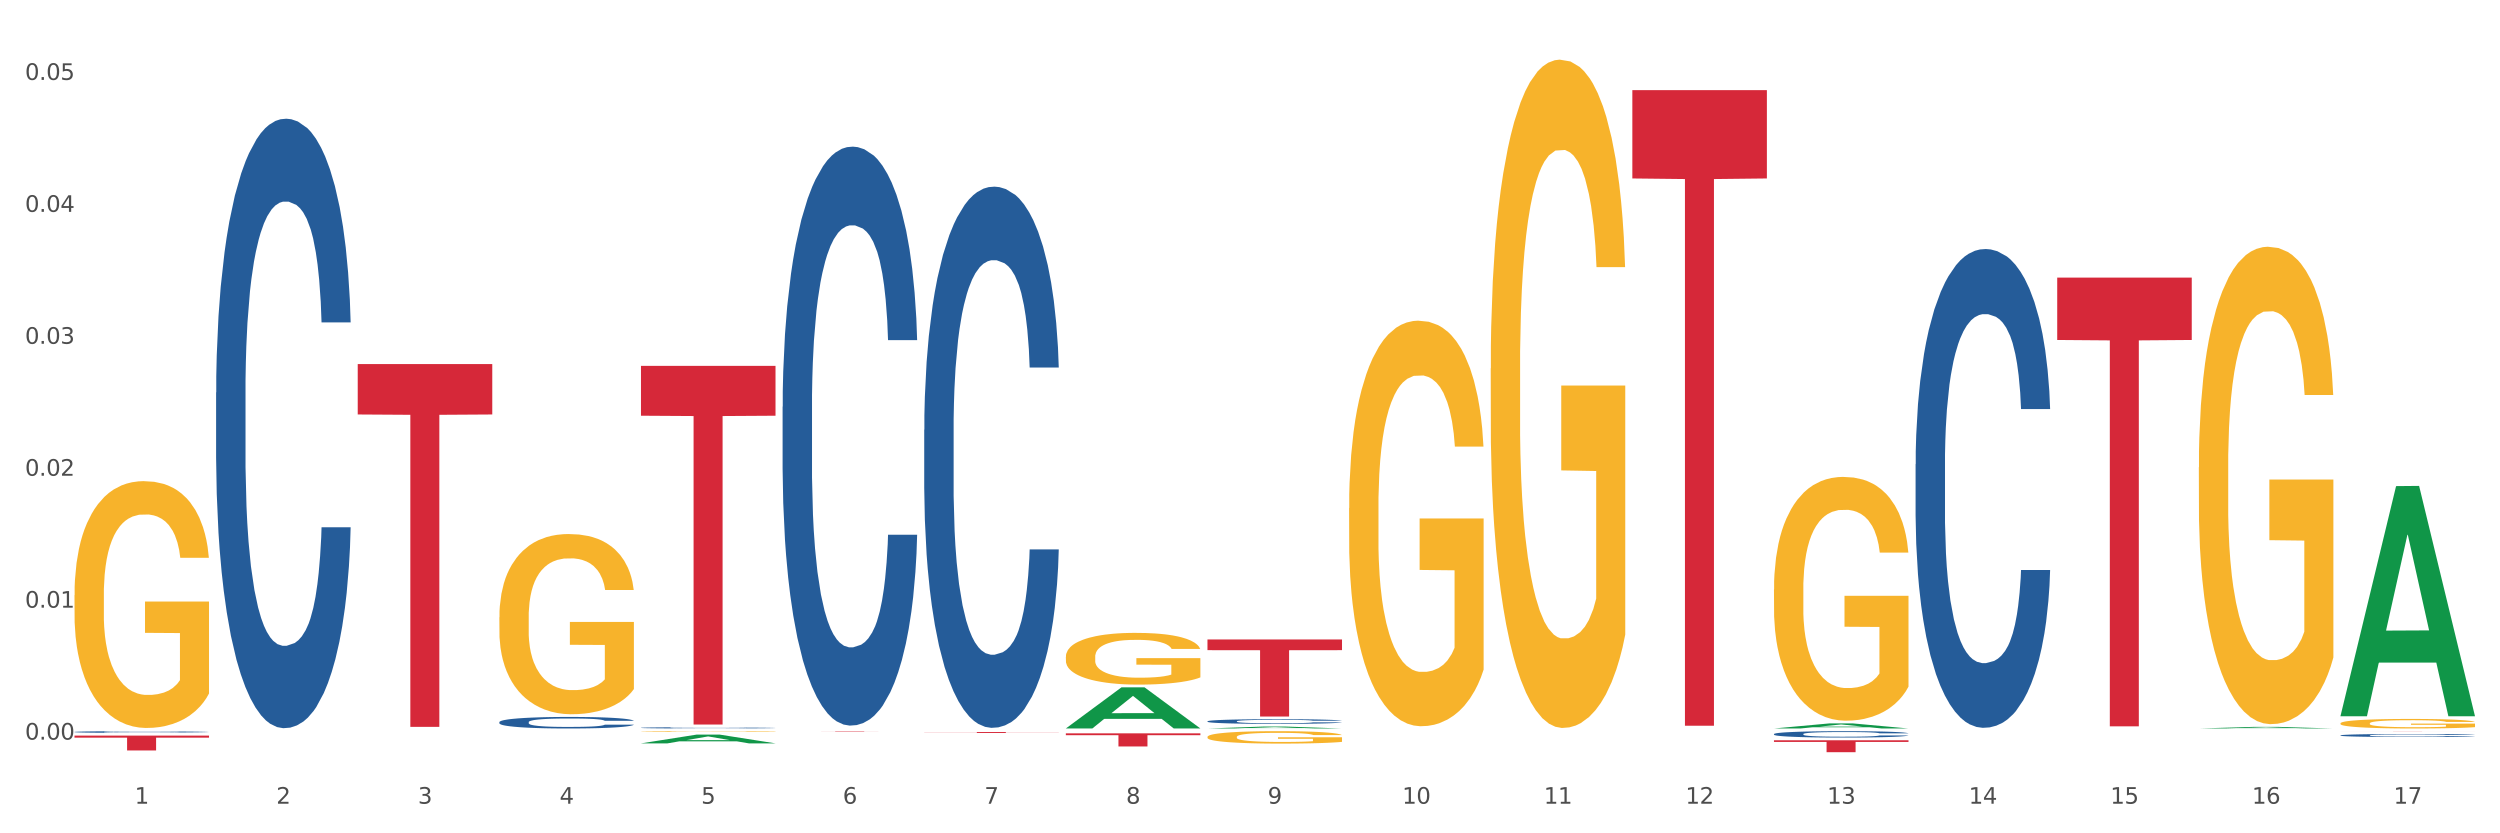 <?xml version="1.0" encoding="utf-8" standalone="no"?>
<!DOCTYPE svg PUBLIC "-//W3C//DTD SVG 1.1//EN"
  "http://www.w3.org/Graphics/SVG/1.1/DTD/svg11.dtd">
<svg xmlns:xlink="http://www.w3.org/1999/xlink" width="1080pt" height="360pt" viewBox="0 0 1080 360" xmlns="http://www.w3.org/2000/svg" version="1.1">
 <rect x="0" y="0" width="1080" height="360" fill="#333333" stroke="none"/>
 <defs>
  <style type="text/css">*{stroke-linejoin: round; stroke-linecap: butt}</style>
 </defs>
 <g id="figure_1">
  <g id="patch_1">
   <path d="M 0 360 
L 1080 360 
L 1080 0 
L 0 0 
z
" style="fill: #ffffff; stroke: #ffffff; stroke-linejoin: miter"/>
  </g>
  <g id="axes_1">
   <g id="matplotlib.axis_1">
    <g id="xtick_1">
     <g id="text_1">
      <!-- 1 -->
      <g style="fill: #4d4d4d" transform="translate(58.182 347.204) scale(0.096 -0.096)">
       <defs>
        <path id="DejaVuSans-31" d="M 794 531 
L 1825 531 
L 1825 4091 
L 703 3866 
L 703 4441 
L 1819 4666 
L 2450 4666 
L 2450 531 
L 3481 531 
L 3481 0 
L 794 0 
L 794 531 
z
" transform="scale(0.016)"/>
       </defs>
       <use xlink:href="#DejaVuSans-31"/>
      </g>
     </g>
    </g>
    <g id="xtick_2">
     <g id="text_2">
      <!-- 2 -->
      <g style="fill: #4d4d4d" transform="translate(119.364 347.204) scale(0.096 -0.096)">
       <defs>
        <path id="DejaVuSans-32" d="M 1228 531 
L 3431 531 
L 3431 0 
L 469 0 
L 469 531 
Q 828 903 1448 1529 
Q 2069 2156 2228 2338 
Q 2531 2678 2651 2914 
Q 2772 3150 2772 3378 
Q 2772 3750 2511 3984 
Q 2250 4219 1831 4219 
Q 1534 4219 1204 4116 
Q 875 4013 500 3803 
L 500 4441 
Q 881 4594 1212 4672 
Q 1544 4750 1819 4750 
Q 2544 4750 2975 4387 
Q 3406 4025 3406 3419 
Q 3406 3131 3298 2873 
Q 3191 2616 2906 2266 
Q 2828 2175 2409 1742 
Q 1991 1309 1228 531 
z
" transform="scale(0.016)"/>
       </defs>
       <use xlink:href="#DejaVuSans-32"/>
      </g>
     </g>
    </g>
    <g id="xtick_3">
     <g id="text_3">
      <!-- 3 -->
      <g style="fill: #4d4d4d" transform="translate(180.545 347.204) scale(0.096 -0.096)">
       <defs>
        <path id="DejaVuSans-33" d="M 2597 2516 
Q 3050 2419 3304 2112 
Q 3559 1806 3559 1356 
Q 3559 666 3084 287 
Q 2609 -91 1734 -91 
Q 1441 -91 1130 -33 
Q 819 25 488 141 
L 488 750 
Q 750 597 1062 519 
Q 1375 441 1716 441 
Q 2309 441 2620 675 
Q 2931 909 2931 1356 
Q 2931 1769 2642 2001 
Q 2353 2234 1838 2234 
L 1294 2234 
L 1294 2753 
L 1863 2753 
Q 2328 2753 2575 2939 
Q 2822 3125 2822 3475 
Q 2822 3834 2567 4026 
Q 2313 4219 1838 4219 
Q 1578 4219 1281 4162 
Q 984 4106 628 3988 
L 628 4550 
Q 988 4650 1302 4700 
Q 1616 4750 1894 4750 
Q 2613 4750 3031 4423 
Q 3450 4097 3450 3541 
Q 3450 3153 3228 2886 
Q 3006 2619 2597 2516 
z
" transform="scale(0.016)"/>
       </defs>
       <use xlink:href="#DejaVuSans-33"/>
      </g>
     </g>
    </g>
    <g id="xtick_4">
     <g id="text_4">
      <!-- 4 -->
      <g style="fill: #4d4d4d" transform="translate(241.726 347.204) scale(0.096 -0.096)">
       <defs>
        <path id="DejaVuSans-34" d="M 2419 4116 
L 825 1625 
L 2419 1625 
L 2419 4116 
z
M 2253 4666 
L 3047 4666 
L 3047 1625 
L 3713 1625 
L 3713 1100 
L 3047 1100 
L 3047 0 
L 2419 0 
L 2419 1100 
L 313 1100 
L 313 1709 
L 2253 4666 
z
" transform="scale(0.016)"/>
       </defs>
       <use xlink:href="#DejaVuSans-34"/>
      </g>
     </g>
    </g>
    <g id="xtick_5">
     <g id="text_5">
      <!-- 5 -->
      <g style="fill: #4d4d4d" transform="translate(302.908 347.204) scale(0.096 -0.096)">
       <defs>
        <path id="DejaVuSans-35" d="M 691 4666 
L 3169 4666 
L 3169 4134 
L 1269 4134 
L 1269 2991 
Q 1406 3038 1543 3061 
Q 1681 3084 1819 3084 
Q 2600 3084 3056 2656 
Q 3513 2228 3513 1497 
Q 3513 744 3044 326 
Q 2575 -91 1722 -91 
Q 1428 -91 1123 -41 
Q 819 9 494 109 
L 494 744 
Q 775 591 1075 516 
Q 1375 441 1709 441 
Q 2250 441 2565 725 
Q 2881 1009 2881 1497 
Q 2881 1984 2565 2268 
Q 2250 2553 1709 2553 
Q 1456 2553 1204 2497 
Q 953 2441 691 2322 
L 691 4666 
z
" transform="scale(0.016)"/>
       </defs>
       <use xlink:href="#DejaVuSans-35"/>
      </g>
     </g>
    </g>
    <g id="xtick_6">
     <g id="text_6">
      <!-- 6 -->
      <g style="fill: #4d4d4d" transform="translate(364.089 347.204) scale(0.096 -0.096)">
       <defs>
        <path id="DejaVuSans-36" d="M 2113 2584 
Q 1688 2584 1439 2293 
Q 1191 2003 1191 1497 
Q 1191 994 1439 701 
Q 1688 409 2113 409 
Q 2538 409 2786 701 
Q 3034 994 3034 1497 
Q 3034 2003 2786 2293 
Q 2538 2584 2113 2584 
z
M 3366 4563 
L 3366 3988 
Q 3128 4100 2886 4159 
Q 2644 4219 2406 4219 
Q 1781 4219 1451 3797 
Q 1122 3375 1075 2522 
Q 1259 2794 1537 2939 
Q 1816 3084 2150 3084 
Q 2853 3084 3261 2657 
Q 3669 2231 3669 1497 
Q 3669 778 3244 343 
Q 2819 -91 2113 -91 
Q 1303 -91 875 529 
Q 447 1150 447 2328 
Q 447 3434 972 4092 
Q 1497 4750 2381 4750 
Q 2619 4750 2861 4703 
Q 3103 4656 3366 4563 
z
" transform="scale(0.016)"/>
       </defs>
       <use xlink:href="#DejaVuSans-36"/>
      </g>
     </g>
    </g>
    <g id="xtick_7">
     <g id="text_7">
      <!-- 7 -->
      <g style="fill: #4d4d4d" transform="translate(425.271 347.204) scale(0.096 -0.096)">
       <defs>
        <path id="DejaVuSans-37" d="M 525 4666 
L 3525 4666 
L 3525 4397 
L 1831 0 
L 1172 0 
L 2766 4134 
L 525 4134 
L 525 4666 
z
" transform="scale(0.016)"/>
       </defs>
       <use xlink:href="#DejaVuSans-37"/>
      </g>
     </g>
    </g>
    <g id="xtick_8">
     <g id="text_8">
      <!-- 8 -->
      <g style="fill: #4d4d4d" transform="translate(486.452 347.204) scale(0.096 -0.096)">
       <defs>
        <path id="DejaVuSans-38" d="M 2034 2216 
Q 1584 2216 1326 1975 
Q 1069 1734 1069 1313 
Q 1069 891 1326 650 
Q 1584 409 2034 409 
Q 2484 409 2743 651 
Q 3003 894 3003 1313 
Q 3003 1734 2745 1975 
Q 2488 2216 2034 2216 
z
M 1403 2484 
Q 997 2584 770 2862 
Q 544 3141 544 3541 
Q 544 4100 942 4425 
Q 1341 4750 2034 4750 
Q 2731 4750 3128 4425 
Q 3525 4100 3525 3541 
Q 3525 3141 3298 2862 
Q 3072 2584 2669 2484 
Q 3125 2378 3379 2068 
Q 3634 1759 3634 1313 
Q 3634 634 3220 271 
Q 2806 -91 2034 -91 
Q 1263 -91 848 271 
Q 434 634 434 1313 
Q 434 1759 690 2068 
Q 947 2378 1403 2484 
z
M 1172 3481 
Q 1172 3119 1398 2916 
Q 1625 2713 2034 2713 
Q 2441 2713 2670 2916 
Q 2900 3119 2900 3481 
Q 2900 3844 2670 4047 
Q 2441 4250 2034 4250 
Q 1625 4250 1398 4047 
Q 1172 3844 1172 3481 
z
" transform="scale(0.016)"/>
       </defs>
       <use xlink:href="#DejaVuSans-38"/>
      </g>
     </g>
    </g>
    <g id="xtick_9">
     <g id="text_9">
      <!-- 9 -->
      <g style="fill: #4d4d4d" transform="translate(547.634 347.204) scale(0.096 -0.096)">
       <defs>
        <path id="DejaVuSans-39" d="M 703 97 
L 703 672 
Q 941 559 1184 500 
Q 1428 441 1663 441 
Q 2288 441 2617 861 
Q 2947 1281 2994 2138 
Q 2813 1869 2534 1725 
Q 2256 1581 1919 1581 
Q 1219 1581 811 2004 
Q 403 2428 403 3163 
Q 403 3881 828 4315 
Q 1253 4750 1959 4750 
Q 2769 4750 3195 4129 
Q 3622 3509 3622 2328 
Q 3622 1225 3098 567 
Q 2575 -91 1691 -91 
Q 1453 -91 1209 -44 
Q 966 3 703 97 
z
M 1959 2075 
Q 2384 2075 2632 2365 
Q 2881 2656 2881 3163 
Q 2881 3666 2632 3958 
Q 2384 4250 1959 4250 
Q 1534 4250 1286 3958 
Q 1038 3666 1038 3163 
Q 1038 2656 1286 2365 
Q 1534 2075 1959 2075 
z
" transform="scale(0.016)"/>
       </defs>
       <use xlink:href="#DejaVuSans-39"/>
      </g>
     </g>
    </g>
    <g id="xtick_10">
     <g id="text_10">
      <!-- 10 -->
      <g style="fill: #4d4d4d" transform="translate(605.761 347.204) scale(0.096 -0.096)">
       <defs>
        <path id="DejaVuSans-30" d="M 2034 4250 
Q 1547 4250 1301 3770 
Q 1056 3291 1056 2328 
Q 1056 1369 1301 889 
Q 1547 409 2034 409 
Q 2525 409 2770 889 
Q 3016 1369 3016 2328 
Q 3016 3291 2770 3770 
Q 2525 4250 2034 4250 
z
M 2034 4750 
Q 2819 4750 3233 4129 
Q 3647 3509 3647 2328 
Q 3647 1150 3233 529 
Q 2819 -91 2034 -91 
Q 1250 -91 836 529 
Q 422 1150 422 2328 
Q 422 3509 836 4129 
Q 1250 4750 2034 4750 
z
" transform="scale(0.016)"/>
       </defs>
       <use xlink:href="#DejaVuSans-31"/>
       <use xlink:href="#DejaVuSans-30" transform="translate(63.623 0)"/>
      </g>
     </g>
    </g>
    <g id="xtick_11">
     <g id="text_11">
      <!-- 11 -->
      <g style="fill: #4d4d4d" transform="translate(666.942 347.204) scale(0.096 -0.096)">
       <use xlink:href="#DejaVuSans-31"/>
       <use xlink:href="#DejaVuSans-31" transform="translate(63.623 0)"/>
      </g>
     </g>
    </g>
    <g id="xtick_12">
     <g id="text_12">
      <!-- 12 -->
      <g style="fill: #4d4d4d" transform="translate(728.124 347.204) scale(0.096 -0.096)">
       <use xlink:href="#DejaVuSans-31"/>
       <use xlink:href="#DejaVuSans-32" transform="translate(63.623 0)"/>
      </g>
     </g>
    </g>
    <g id="xtick_13">
     <g id="text_13">
      <!-- 13 -->
      <g style="fill: #4d4d4d" transform="translate(789.305 347.204) scale(0.096 -0.096)">
       <use xlink:href="#DejaVuSans-31"/>
       <use xlink:href="#DejaVuSans-33" transform="translate(63.623 0)"/>
      </g>
     </g>
    </g>
    <g id="xtick_14">
     <g id="text_14">
      <!-- 14 -->
      <g style="fill: #4d4d4d" transform="translate(850.487 347.204) scale(0.096 -0.096)">
       <use xlink:href="#DejaVuSans-31"/>
       <use xlink:href="#DejaVuSans-34" transform="translate(63.623 0)"/>
      </g>
     </g>
    </g>
    <g id="xtick_15">
     <g id="text_15">
      <!-- 15 -->
      <g style="fill: #4d4d4d" transform="translate(911.668 347.204) scale(0.096 -0.096)">
       <use xlink:href="#DejaVuSans-31"/>
       <use xlink:href="#DejaVuSans-35" transform="translate(63.623 0)"/>
      </g>
     </g>
    </g>
    <g id="xtick_16">
     <g id="text_16">
      <!-- 16 -->
      <g style="fill: #4d4d4d" transform="translate(972.849 347.204) scale(0.096 -0.096)">
       <use xlink:href="#DejaVuSans-31"/>
       <use xlink:href="#DejaVuSans-36" transform="translate(63.623 0)"/>
      </g>
     </g>
    </g>
    <g id="xtick_17">
     <g id="text_17">
      <!-- 17 -->
      <g style="fill: #4d4d4d" transform="translate(1034.031 347.204) scale(0.096 -0.096)">
       <use xlink:href="#DejaVuSans-31"/>
       <use xlink:href="#DejaVuSans-37" transform="translate(63.623 0)"/>
      </g>
     </g>
    </g>
    <g id="xtick_18"/>
    <g id="xtick_19"/>
    <g id="xtick_20"/>
    <g id="xtick_21"/>
    <g id="xtick_22"/>
    <g id="xtick_23"/>
    <g id="xtick_24"/>
    <g id="xtick_25"/>
    <g id="xtick_26"/>
    <g id="xtick_27"/>
    <g id="xtick_28"/>
    <g id="xtick_29"/>
    <g id="xtick_30"/>
    <g id="xtick_31"/>
    <g id="xtick_32"/>
    <g id="xtick_33"/>
   </g>
   <g id="matplotlib.axis_2">
    <g id="ytick_1">
     <g id="text_18">
      <!-- 0.00 -->
      <g style="fill: #4d4d4d" transform="translate(10.8 319.514) scale(0.096 -0.096)">
       <defs>
        <path id="DejaVuSans-2e" d="M 684 794 
L 1344 794 
L 1344 0 
L 684 0 
L 684 794 
z
" transform="scale(0.016)"/>
       </defs>
       <use xlink:href="#DejaVuSans-30"/>
       <use xlink:href="#DejaVuSans-2e" transform="translate(63.623 0)"/>
       <use xlink:href="#DejaVuSans-30" transform="translate(95.41 0)"/>
       <use xlink:href="#DejaVuSans-30" transform="translate(159.033 0)"/>
      </g>
     </g>
    </g>
    <g id="ytick_2">
     <g id="text_19">
      <!-- 0.01 -->
      <g style="fill: #4d4d4d" transform="translate(10.8 262.515) scale(0.096 -0.096)">
       <use xlink:href="#DejaVuSans-30"/>
       <use xlink:href="#DejaVuSans-2e" transform="translate(63.623 0)"/>
       <use xlink:href="#DejaVuSans-30" transform="translate(95.41 0)"/>
       <use xlink:href="#DejaVuSans-31" transform="translate(159.033 0)"/>
      </g>
     </g>
    </g>
    <g id="ytick_3">
     <g id="text_20">
      <!-- 0.02 -->
      <g style="fill: #4d4d4d" transform="translate(10.8 205.516) scale(0.096 -0.096)">
       <use xlink:href="#DejaVuSans-30"/>
       <use xlink:href="#DejaVuSans-2e" transform="translate(63.623 0)"/>
       <use xlink:href="#DejaVuSans-30" transform="translate(95.41 0)"/>
       <use xlink:href="#DejaVuSans-32" transform="translate(159.033 0)"/>
      </g>
     </g>
    </g>
    <g id="ytick_4">
     <g id="text_21">
      <!-- 0.03 -->
      <g style="fill: #4d4d4d" transform="translate(10.8 148.517) scale(0.096 -0.096)">
       <use xlink:href="#DejaVuSans-30"/>
       <use xlink:href="#DejaVuSans-2e" transform="translate(63.623 0)"/>
       <use xlink:href="#DejaVuSans-30" transform="translate(95.41 0)"/>
       <use xlink:href="#DejaVuSans-33" transform="translate(159.033 0)"/>
      </g>
     </g>
    </g>
    <g id="ytick_5">
     <g id="text_22">
      <!-- 0.04 -->
      <g style="fill: #4d4d4d" transform="translate(10.8 91.517) scale(0.096 -0.096)">
       <use xlink:href="#DejaVuSans-30"/>
       <use xlink:href="#DejaVuSans-2e" transform="translate(63.623 0)"/>
       <use xlink:href="#DejaVuSans-30" transform="translate(95.41 0)"/>
       <use xlink:href="#DejaVuSans-34" transform="translate(159.033 0)"/>
      </g>
     </g>
    </g>
    <g id="ytick_6">
     <g id="text_23">
      <!-- 0.05 -->
      <g style="fill: #4d4d4d" transform="translate(10.8 34.518) scale(0.096 -0.096)">
       <use xlink:href="#DejaVuSans-30"/>
       <use xlink:href="#DejaVuSans-2e" transform="translate(63.623 0)"/>
       <use xlink:href="#DejaVuSans-30" transform="translate(95.41 0)"/>
       <use xlink:href="#DejaVuSans-35" transform="translate(159.033 0)"/>
      </g>
     </g>
    </g>
    <g id="ytick_7"/>
    <g id="ytick_8"/>
    <g id="ytick_9"/>
    <g id="ytick_10"/>
    <g id="ytick_11"/>
   </g>
   <g id="PolyCollection_1">
    <path d="M 276.901 321.13 
L 276.961 321.127 
L 300.929 317.348 
L 310.875 317.345 
L 335.023 321.137 
L 323.518 321.137 
L 318.305 320.254 
L 293.558 320.254 
L 293.379 320.268 
L 288.345 321.137 
L 276.901 321.137 
L 276.901 321.13 
L 296.674 319.727 
L 315.19 319.724 
L 306.022 318.153 
L 305.902 318.146 
L 305.782 318.157 
L 296.614 319.724 
L 296.674 319.727 
L 276.901 321.13 
z
" clip-path="url(#pa24dec33a6)" style="fill: #109648"/>
    <path d="M 521.626 318.349 
L 521.695 318.344 
L 521.695 318.167 
L 521.832 318.015 
L 522.518 317.647 
L 523.548 317.343 
L 524.303 317.182 
L 525.057 317.049 
L 525.949 316.917 
L 527.047 316.779 
L 529.037 316.578 
L 530.273 316.475 
L 531.782 316.367 
L 534.527 316.211 
L 536.517 316.122 
L 538.576 316.049 
L 541.938 315.96 
L 544.134 315.921 
L 546.467 315.892 
L 549.281 315.872 
L 551.408 315.867 
L 556.074 315.882 
L 560.054 315.926 
L 561.976 315.96 
L 564.446 316.019 
L 565.75 316.058 
L 567.877 316.137 
L 570.073 316.24 
L 571.583 316.328 
L 573.847 316.495 
L 575.563 316.662 
L 577.141 316.868 
L 577.965 317.01 
L 578.582 317.142 
L 579.131 317.294 
L 579.68 317.535 
L 567.328 317.535 
L 566.848 317.363 
L 566.093 317.201 
L 564.995 317.044 
L 564.034 316.946 
L 562.387 316.824 
L 560.878 316.745 
L 559.299 316.686 
L 557.378 316.637 
L 555.868 316.613 
L 553.741 316.593 
L 549.555 316.598 
L 546.742 316.637 
L 544.82 316.686 
L 543.585 316.73 
L 542.487 316.779 
L 541.252 316.848 
L 539.811 316.951 
L 538.782 317.044 
L 537.752 317.162 
L 536.929 317.28 
L 536.174 317.417 
L 535.556 317.564 
L 535.076 317.716 
L 534.664 317.902 
L 534.321 318.211 
L 534.321 318.883 
L 534.459 319.035 
L 534.802 319.236 
L 535.213 319.388 
L 535.9 319.57 
L 536.517 319.693 
L 537.684 319.869 
L 538.988 320.016 
L 540.017 320.109 
L 541.046 320.188 
L 542.83 320.296 
L 544.82 320.384 
L 546.536 320.438 
L 548.869 320.487 
L 550.447 320.507 
L 551.82 320.516 
L 555.182 320.516 
L 557.584 320.502 
L 560.26 320.467 
L 562.319 320.423 
L 564.034 320.369 
L 565.956 320.281 
L 567.191 320.198 
L 567.191 319.173 
L 552.094 319.168 
L 552.094 318.486 
L 579.749 318.486 
L 579.749 320.487 
L 578.582 320.59 
L 577.278 320.683 
L 575.906 320.767 
L 573.847 320.87 
L 571.377 320.968 
L 569.181 321.036 
L 566.848 321.095 
L 564.103 321.149 
L 560.535 321.198 
L 558.339 321.218 
L 555.594 321.233 
L 552.369 321.237 
L 549.555 321.228 
L 546.81 321.203 
L 543.928 321.159 
L 541.115 321.095 
L 538.988 321.031 
L 536.86 320.953 
L 534.596 320.85 
L 532.812 320.752 
L 531.439 320.664 
L 529.93 320.551 
L 528.283 320.404 
L 527.047 320.271 
L 525.949 320.134 
L 524.783 319.957 
L 523.959 319.805 
L 523.136 319.614 
L 522.656 319.472 
L 522.107 319.251 
L 521.695 318.942 
L 521.626 318.349 
z
" clip-path="url(#pa24dec33a6)" style="fill: #f7b32b"/>
    <path d="M 582.808 219.491 
L 582.876 219.331 
L 582.876 213.571 
L 583.014 208.61 
L 583.7 196.61 
L 584.729 186.689 
L 585.484 181.409 
L 586.239 177.089 
L 587.131 172.768 
L 588.229 168.288 
L 590.219 161.728 
L 591.454 158.367 
L 592.964 154.847 
L 595.709 149.727 
L 597.699 146.847 
L 599.757 144.447 
L 603.12 141.566 
L 605.316 140.286 
L 607.649 139.326 
L 610.462 138.686 
L 612.589 138.526 
L 617.256 139.006 
L 621.236 140.446 
L 623.157 141.566 
L 625.628 143.486 
L 626.931 144.767 
L 629.059 147.327 
L 631.254 150.687 
L 632.764 153.567 
L 635.029 159.007 
L 636.744 164.448 
L 638.322 171.168 
L 639.146 175.808 
L 639.764 180.129 
L 640.312 185.089 
L 640.861 192.929 
L 628.51 192.929 
L 628.029 187.329 
L 627.274 182.049 
L 626.176 176.929 
L 625.216 173.728 
L 623.569 169.728 
L 622.059 167.168 
L 620.481 165.248 
L 618.56 163.648 
L 617.05 162.848 
L 614.923 162.208 
L 610.737 162.368 
L 607.923 163.648 
L 606.002 165.248 
L 604.767 166.688 
L 603.669 168.288 
L 602.433 170.528 
L 600.992 173.888 
L 599.963 176.929 
L 598.934 180.769 
L 598.11 184.609 
L 597.355 189.089 
L 596.738 193.89 
L 596.258 198.85 
L 595.846 204.93 
L 595.503 215.011 
L 595.503 236.932 
L 595.64 241.892 
L 595.983 248.453 
L 596.395 253.413 
L 597.081 259.334 
L 597.699 263.334 
L 598.865 269.094 
L 600.169 273.894 
L 601.198 276.935 
L 602.228 279.495 
L 604.012 283.015 
L 606.002 285.895 
L 607.717 287.655 
L 610.05 289.255 
L 611.629 289.895 
L 613.001 290.215 
L 616.364 290.215 
L 618.765 289.735 
L 621.442 288.615 
L 623.5 287.175 
L 625.216 285.415 
L 627.137 282.535 
L 628.372 279.815 
L 628.372 246.373 
L 613.276 246.213 
L 613.276 223.971 
L 640.93 223.971 
L 640.93 289.255 
L 639.764 292.616 
L 638.46 295.656 
L 637.087 298.376 
L 635.029 301.736 
L 632.558 304.936 
L 630.362 307.176 
L 628.029 309.097 
L 625.284 310.857 
L 621.716 312.457 
L 619.52 313.097 
L 616.775 313.577 
L 613.55 313.737 
L 610.737 313.417 
L 607.992 312.617 
L 605.11 311.177 
L 602.296 309.097 
L 600.169 307.016 
L 598.042 304.456 
L 595.777 301.096 
L 593.993 297.896 
L 592.621 295.016 
L 591.111 291.335 
L 589.464 286.535 
L 588.229 282.215 
L 587.131 277.735 
L 585.964 271.974 
L 585.141 267.014 
L 584.317 260.774 
L 583.837 256.133 
L 583.288 248.933 
L 582.876 238.852 
L 582.808 219.491 
z
" clip-path="url(#pa24dec33a6)" style="fill: #f7b32b"/>
    <path d="M 643.989 159.181 
L 644.058 158.918 
L 644.058 149.425 
L 644.195 141.251 
L 644.881 121.475 
L 645.911 105.127 
L 646.665 96.426 
L 647.42 89.306 
L 648.312 82.187 
L 649.41 74.804 
L 651.4 63.993 
L 652.635 58.456 
L 654.145 52.655 
L 656.89 44.217 
L 658.88 39.471 
L 660.939 35.516 
L 664.301 30.769 
L 666.497 28.66 
L 668.83 27.078 
L 671.644 26.023 
L 673.771 25.759 
L 678.437 26.551 
L 682.417 28.924 
L 684.339 30.769 
L 686.809 33.934 
L 688.113 36.043 
L 690.24 40.262 
L 692.436 45.799 
L 693.946 50.545 
L 696.21 59.51 
L 697.926 68.476 
L 699.504 79.55 
L 700.327 87.197 
L 700.945 94.316 
L 701.494 102.49 
L 702.043 115.41 
L 689.691 115.41 
L 689.211 106.182 
L 688.456 97.48 
L 687.358 89.043 
L 686.397 83.769 
L 684.75 77.177 
L 683.241 72.958 
L 681.662 69.794 
L 679.741 67.157 
L 678.231 65.839 
L 676.104 64.784 
L 671.918 65.048 
L 669.105 67.157 
L 667.183 69.794 
L 665.948 72.167 
L 664.85 74.804 
L 663.615 78.495 
L 662.174 84.033 
L 661.145 89.043 
L 660.115 95.371 
L 659.292 101.699 
L 658.537 109.082 
L 657.919 116.993 
L 657.439 125.167 
L 657.027 135.186 
L 656.684 151.798 
L 656.684 187.922 
L 656.821 196.096 
L 657.164 206.907 
L 657.576 215.081 
L 658.262 224.837 
L 658.88 231.429 
L 660.047 240.922 
L 661.35 248.832 
L 662.38 253.842 
L 663.409 258.061 
L 665.193 263.862 
L 667.183 268.608 
L 668.899 271.509 
L 671.232 274.145 
L 672.81 275.2 
L 674.183 275.728 
L 677.545 275.728 
L 679.947 274.937 
L 682.623 273.091 
L 684.682 270.718 
L 686.397 267.817 
L 688.319 263.071 
L 689.554 258.588 
L 689.554 203.479 
L 674.457 203.216 
L 674.457 166.564 
L 702.112 166.564 
L 702.112 274.145 
L 700.945 279.683 
L 699.641 284.693 
L 698.269 289.175 
L 696.21 294.712 
L 693.74 299.986 
L 691.544 303.678 
L 689.211 306.842 
L 686.466 309.742 
L 682.898 312.379 
L 680.702 313.434 
L 677.957 314.225 
L 674.732 314.488 
L 671.918 313.961 
L 669.173 312.643 
L 666.291 310.27 
L 663.478 306.842 
L 661.35 303.414 
L 659.223 299.195 
L 656.959 293.658 
L 655.174 288.384 
L 653.802 283.638 
L 652.292 277.573 
L 650.645 269.663 
L 649.41 262.544 
L 648.312 255.161 
L 647.146 245.668 
L 646.322 237.494 
L 645.499 227.211 
L 645.018 219.564 
L 644.47 207.698 
L 644.058 191.086 
L 643.989 159.181 
z
" clip-path="url(#pa24dec33a6)" style="fill: #f7b32b"/>
    <path d="M 766.352 254.687 
L 766.421 254.591 
L 766.421 251.128 
L 766.558 248.147 
L 767.244 240.933 
L 768.273 234.969 
L 769.028 231.795 
L 769.783 229.198 
L 770.675 226.601 
L 771.773 223.907 
L 773.763 219.964 
L 774.998 217.944 
L 776.508 215.828 
L 779.253 212.75 
L 781.243 211.018 
L 783.301 209.575 
L 786.664 207.844 
L 788.86 207.075 
L 791.193 206.497 
L 794.006 206.113 
L 796.134 206.016 
L 800.8 206.305 
L 804.78 207.171 
L 806.701 207.844 
L 809.172 208.998 
L 810.476 209.768 
L 812.603 211.307 
L 814.799 213.327 
L 816.308 215.058 
L 818.573 218.328 
L 820.288 221.599 
L 821.867 225.639 
L 822.69 228.428 
L 823.308 231.025 
L 823.857 234.007 
L 824.406 238.72 
L 812.054 238.72 
L 811.574 235.354 
L 810.819 232.18 
L 809.721 229.102 
L 808.76 227.178 
L 807.113 224.773 
L 805.603 223.234 
L 804.025 222.08 
L 802.104 221.118 
L 800.594 220.637 
L 798.467 220.252 
L 794.281 220.348 
L 791.467 221.118 
L 789.546 222.08 
L 788.311 222.945 
L 787.213 223.907 
L 785.978 225.254 
L 784.537 227.274 
L 783.507 229.102 
L 782.478 231.41 
L 781.655 233.719 
L 780.9 236.412 
L 780.282 239.297 
L 779.802 242.279 
L 779.39 245.934 
L 779.047 251.994 
L 779.047 265.172 
L 779.184 268.154 
L 779.527 272.097 
L 779.939 275.079 
L 780.625 278.638 
L 781.243 281.043 
L 782.409 284.506 
L 783.713 287.391 
L 784.743 289.219 
L 785.772 290.758 
L 787.556 292.874 
L 789.546 294.605 
L 791.262 295.663 
L 793.595 296.625 
L 795.173 297.01 
L 796.545 297.202 
L 799.908 297.202 
L 802.31 296.914 
L 804.986 296.241 
L 807.044 295.375 
L 808.76 294.317 
L 810.681 292.585 
L 811.917 290.95 
L 811.917 270.847 
L 796.82 270.751 
L 796.82 257.381 
L 824.474 257.381 
L 824.474 296.625 
L 823.308 298.645 
L 822.004 300.473 
L 820.632 302.108 
L 818.573 304.128 
L 816.103 306.052 
L 813.907 307.398 
L 811.574 308.553 
L 808.829 309.611 
L 805.26 310.572 
L 803.064 310.957 
L 800.32 311.246 
L 797.094 311.342 
L 794.281 311.15 
L 791.536 310.669 
L 788.654 309.803 
L 785.84 308.553 
L 783.713 307.302 
L 781.586 305.763 
L 779.321 303.743 
L 777.537 301.819 
L 776.165 300.088 
L 774.655 297.876 
L 773.008 294.99 
L 771.773 292.393 
L 770.675 289.7 
L 769.509 286.237 
L 768.685 283.255 
L 767.862 279.504 
L 767.381 276.714 
L 766.832 272.386 
L 766.421 266.326 
L 766.352 254.687 
z
" clip-path="url(#pa24dec33a6)" style="fill: #f7b32b"/>
    <path d="M 949.896 201.895 
L 949.965 201.707 
L 949.965 194.926 
L 950.102 189.087 
L 950.788 174.96 
L 951.818 163.282 
L 952.572 157.066 
L 953.327 151.98 
L 954.219 146.895 
L 955.317 141.621 
L 957.307 133.898 
L 958.543 129.942 
L 960.052 125.799 
L 962.797 119.771 
L 964.787 116.381 
L 966.846 113.555 
L 970.208 110.165 
L 972.404 108.658 
L 974.737 107.528 
L 977.551 106.774 
L 979.678 106.586 
L 984.344 107.151 
L 988.324 108.846 
L 990.246 110.165 
L 992.716 112.425 
L 994.02 113.932 
L 996.147 116.946 
L 998.343 120.901 
L 999.853 124.292 
L 1002.117 130.696 
L 1003.833 137.1 
L 1005.411 145.011 
L 1006.234 150.473 
L 1006.852 155.559 
L 1007.401 161.398 
L 1007.95 170.628 
L 995.598 170.628 
L 995.118 164.035 
L 994.363 157.819 
L 993.265 151.792 
L 992.304 148.025 
L 990.657 143.316 
L 989.148 140.302 
L 987.569 138.042 
L 985.648 136.158 
L 984.138 135.216 
L 982.011 134.463 
L 977.825 134.651 
L 975.012 136.158 
L 973.09 138.042 
L 971.855 139.737 
L 970.757 141.621 
L 969.522 144.258 
L 968.081 148.213 
L 967.052 151.792 
L 966.022 156.313 
L 965.199 160.833 
L 964.444 166.107 
L 963.826 171.758 
L 963.346 177.597 
L 962.934 184.755 
L 962.591 196.621 
L 962.591 222.426 
L 962.728 228.265 
L 963.072 235.988 
L 963.483 241.827 
L 964.169 248.796 
L 964.787 253.505 
L 965.954 260.286 
L 967.257 265.937 
L 968.287 269.515 
L 969.316 272.529 
L 971.1 276.673 
L 973.09 280.063 
L 974.806 282.135 
L 977.139 284.019 
L 978.717 284.772 
L 980.09 285.149 
L 983.452 285.149 
L 985.854 284.584 
L 988.53 283.266 
L 990.589 281.57 
L 992.304 279.498 
L 994.226 276.108 
L 995.461 272.906 
L 995.461 233.539 
L 980.364 233.351 
L 980.364 207.169 
L 1008.019 207.169 
L 1008.019 284.019 
L 1006.852 287.974 
L 1005.548 291.553 
L 1004.176 294.755 
L 1002.117 298.711 
L 999.647 302.478 
L 997.451 305.115 
L 995.118 307.375 
L 992.373 309.447 
L 988.805 311.331 
L 986.609 312.084 
L 983.864 312.649 
L 980.639 312.838 
L 977.825 312.461 
L 975.08 311.519 
L 972.198 309.824 
L 969.385 307.375 
L 967.257 304.927 
L 965.13 301.913 
L 962.866 297.957 
L 961.082 294.19 
L 959.709 290.8 
L 958.199 286.468 
L 956.553 280.817 
L 955.317 275.731 
L 954.219 270.457 
L 953.053 263.676 
L 952.229 257.837 
L 951.406 250.491 
L 950.926 245.029 
L 950.377 236.553 
L 949.965 224.686 
L 949.896 201.895 
z
" clip-path="url(#pa24dec33a6)" style="fill: #f7b32b"/>
    <path d="M 1011.078 312.488 
L 1011.146 312.484 
L 1011.146 312.348 
L 1011.284 312.231 
L 1011.97 311.949 
L 1012.999 311.715 
L 1013.754 311.591 
L 1014.509 311.489 
L 1015.401 311.387 
L 1016.499 311.282 
L 1018.489 311.127 
L 1019.724 311.048 
L 1021.234 310.965 
L 1023.978 310.845 
L 1025.969 310.777 
L 1028.027 310.721 
L 1031.39 310.653 
L 1033.585 310.623 
L 1035.919 310.6 
L 1038.732 310.585 
L 1040.859 310.581 
L 1045.526 310.592 
L 1049.506 310.626 
L 1051.427 310.653 
L 1053.897 310.698 
L 1055.201 310.728 
L 1057.328 310.788 
L 1059.524 310.867 
L 1061.034 310.935 
L 1063.299 311.063 
L 1065.014 311.191 
L 1066.592 311.35 
L 1067.416 311.459 
L 1068.033 311.561 
L 1068.582 311.678 
L 1069.131 311.862 
L 1056.78 311.862 
L 1056.299 311.73 
L 1055.544 311.606 
L 1054.446 311.485 
L 1053.486 311.41 
L 1051.839 311.316 
L 1050.329 311.256 
L 1048.751 311.21 
L 1046.829 311.173 
L 1045.32 311.154 
L 1043.192 311.139 
L 1039.007 311.143 
L 1036.193 311.173 
L 1034.272 311.21 
L 1033.037 311.244 
L 1031.939 311.282 
L 1030.703 311.335 
L 1029.262 311.414 
L 1028.233 311.485 
L 1027.204 311.576 
L 1026.38 311.666 
L 1025.625 311.772 
L 1025.008 311.885 
L 1024.527 312.002 
L 1024.116 312.145 
L 1023.773 312.382 
L 1023.773 312.898 
L 1023.91 313.015 
L 1024.253 313.17 
L 1024.665 313.286 
L 1025.351 313.426 
L 1025.969 313.52 
L 1027.135 313.656 
L 1028.439 313.769 
L 1029.468 313.84 
L 1030.498 313.9 
L 1032.282 313.983 
L 1034.272 314.051 
L 1035.987 314.093 
L 1038.32 314.13 
L 1039.899 314.145 
L 1041.271 314.153 
L 1044.634 314.153 
L 1047.035 314.142 
L 1049.712 314.115 
L 1051.77 314.081 
L 1053.486 314.04 
L 1055.407 313.972 
L 1056.642 313.908 
L 1056.642 313.121 
L 1041.546 313.117 
L 1041.546 312.593 
L 1069.2 312.593 
L 1069.2 314.13 
L 1068.033 314.209 
L 1066.73 314.281 
L 1065.357 314.345 
L 1063.299 314.424 
L 1060.828 314.5 
L 1058.632 314.552 
L 1056.299 314.598 
L 1053.554 314.639 
L 1049.986 314.677 
L 1047.79 314.692 
L 1045.045 314.703 
L 1041.82 314.707 
L 1039.007 314.699 
L 1036.262 314.68 
L 1033.38 314.646 
L 1030.566 314.598 
L 1028.439 314.549 
L 1026.312 314.488 
L 1024.047 314.409 
L 1022.263 314.334 
L 1020.891 314.266 
L 1019.381 314.179 
L 1017.734 314.066 
L 1016.499 313.965 
L 1015.401 313.859 
L 1014.234 313.723 
L 1013.411 313.607 
L 1012.587 313.46 
L 1012.107 313.35 
L 1011.558 313.181 
L 1011.146 312.943 
L 1011.078 312.488 
z
" clip-path="url(#pa24dec33a6)" style="fill: #f7b32b"/>
    <path d="M 32.175 317.769 
L 90.297 317.769 
L 90.297 318.662 
L 67.434 318.668 
L 67.434 324.196 
L 54.901 324.196 
L 54.901 318.668 
L 32.175 318.662 
L 32.175 317.775 
L 32.175 317.769 
z
" clip-path="url(#pa24dec33a6)" style="fill: #d62839"/>
    <path d="M 154.538 157.271 
L 212.66 157.271 
L 212.66 179.053 
L 189.797 179.201 
L 189.797 314.018 
L 177.263 314.018 
L 177.263 179.201 
L 154.538 179.053 
L 154.538 157.418 
L 154.538 157.271 
z
" clip-path="url(#pa24dec33a6)" style="fill: #d62839"/>
    <path d="M 276.901 158.055 
L 335.023 158.055 
L 335.023 179.588 
L 312.16 179.733 
L 312.16 313.006 
L 299.626 313.006 
L 299.626 179.733 
L 276.901 179.588 
L 276.901 158.2 
L 276.901 158.055 
z
" clip-path="url(#pa24dec33a6)" style="fill: #d62839"/>
    <path d="M 338.082 315.867 
L 396.204 315.867 
L 396.204 315.892 
L 373.341 315.893 
L 373.341 316.049 
L 360.808 316.049 
L 360.808 315.893 
L 338.082 315.892 
L 338.082 315.867 
L 338.082 315.867 
z
" clip-path="url(#pa24dec33a6)" style="fill: #d62839"/>
    <path d="M 399.263 316.228 
L 457.386 316.228 
L 457.386 316.285 
L 434.523 316.285 
L 434.523 316.64 
L 421.989 316.64 
L 421.989 316.285 
L 399.263 316.285 
L 399.263 316.228 
L 399.263 316.228 
z
" clip-path="url(#pa24dec33a6)" style="fill: #d62839"/>
    <path d="M 460.445 316.812 
L 518.567 316.812 
L 518.567 317.599 
L 495.704 317.604 
L 495.704 322.477 
L 483.17 322.477 
L 483.17 317.604 
L 460.445 317.599 
L 460.445 316.817 
L 460.445 316.812 
z
" clip-path="url(#pa24dec33a6)" style="fill: #d62839"/>
    <path d="M 521.626 276.244 
L 579.749 276.244 
L 579.749 280.87 
L 556.885 280.901 
L 556.885 309.53 
L 544.352 309.53 
L 544.352 280.901 
L 521.626 280.87 
L 521.626 276.276 
L 521.626 276.244 
z
" clip-path="url(#pa24dec33a6)" style="fill: #d62839"/>
    <path d="M 705.171 38.937 
L 763.293 38.937 
L 763.293 77.094 
L 740.43 77.352 
L 740.43 313.509 
L 727.896 313.509 
L 727.896 77.352 
L 705.171 77.094 
L 705.171 39.195 
L 705.171 38.937 
z
" clip-path="url(#pa24dec33a6)" style="fill: #d62839"/>
    <path d="M 888.715 119.929 
L 946.837 119.929 
L 946.837 146.866 
L 923.974 147.048 
L 923.974 313.767 
L 911.44 313.767 
L 911.44 147.048 
L 888.715 146.866 
L 888.715 120.111 
L 888.715 119.929 
z
" clip-path="url(#pa24dec33a6)" style="fill: #d62839"/>
    <path d="M 1011.078 315.867 
L 1069.2 315.867 
L 1069.2 315.874 
L 1046.337 315.874 
L 1046.337 315.919 
L 1033.803 315.919 
L 1033.803 315.874 
L 1011.078 315.874 
L 1011.078 315.867 
L 1011.078 315.867 
z
" clip-path="url(#pa24dec33a6)" style="fill: #d62839"/>
    <path d="M 32.175 316.2 
L 32.244 316.2 
L 32.244 316.181 
L 32.45 316.155 
L 33.206 316.108 
L 34.167 316.072 
L 35.816 316.03 
L 36.709 316.012 
L 37.877 315.992 
L 40.282 315.961 
L 43.03 315.934 
L 44.954 315.919 
L 46.396 315.909 
L 49.625 315.892 
L 51.48 315.885 
L 53.404 315.879 
L 55.053 315.875 
L 57.801 315.87 
L 60 315.868 
L 62.542 315.867 
L 64.671 315.868 
L 67.488 315.871 
L 71.61 315.879 
L 73.19 315.883 
L 75.32 315.892 
L 77.519 315.902 
L 79.305 315.913 
L 81.366 315.929 
L 83.496 315.949 
L 85.557 315.975 
L 87 315.999 
L 88.168 316.024 
L 89.198 316.054 
L 89.954 316.087 
L 90.297 316.115 
L 77.725 316.115 
L 77.381 316.09 
L 76.694 316.063 
L 76.007 316.045 
L 75.251 316.03 
L 74.084 316.013 
L 73.053 316.002 
L 71.335 315.989 
L 69.755 315.981 
L 68.45 315.976 
L 66.87 315.972 
L 63.503 315.968 
L 61.099 315.968 
L 59.587 315.969 
L 57.732 315.973 
L 56.152 315.978 
L 54.297 315.986 
L 52.854 315.994 
L 51.412 316.006 
L 50.587 316.014 
L 49.351 316.029 
L 48.526 316.041 
L 47.427 316.062 
L 46.809 316.077 
L 45.709 316.116 
L 45.228 316.144 
L 45.022 316.164 
L 44.885 316.185 
L 44.885 316.291 
L 45.297 316.338 
L 45.641 316.359 
L 46.19 316.382 
L 47.221 316.411 
L 48.732 316.441 
L 50.312 316.462 
L 51.618 316.474 
L 52.854 316.484 
L 54.091 316.491 
L 55.603 316.498 
L 56.839 316.502 
L 58.694 316.506 
L 60.893 316.508 
L 62.61 316.508 
L 66.114 316.505 
L 67.694 316.502 
L 69.206 316.497 
L 70.855 316.489 
L 72.16 316.481 
L 72.916 316.475 
L 74.152 316.462 
L 75.114 316.449 
L 75.939 316.433 
L 76.488 316.42 
L 77.106 316.399 
L 77.587 316.376 
L 77.725 316.364 
L 90.297 316.364 
L 90.023 316.388 
L 89.542 316.412 
L 88.58 316.444 
L 87.824 316.462 
L 86.656 316.485 
L 85.419 316.504 
L 83.702 316.525 
L 82.122 316.54 
L 80.473 316.554 
L 78.687 316.566 
L 75.458 316.583 
L 74.29 316.587 
L 71.816 316.596 
L 69.893 316.6 
L 67.076 316.605 
L 64.19 316.608 
L 61.167 316.608 
L 58.488 316.607 
L 55.534 316.603 
L 53.679 316.599 
L 51.618 316.593 
L 49.213 316.583 
L 46.946 316.572 
L 44.816 316.558 
L 42.824 316.543 
L 40.969 316.525 
L 38.564 316.496 
L 36.778 316.468 
L 35.473 316.441 
L 34.58 316.419 
L 33.686 316.39 
L 33.206 316.371 
L 32.45 316.323 
L 32.175 316.279 
L 32.175 316.2 
z
" clip-path="url(#pa24dec33a6)" style="fill: #255c99"/>
    <path d="M 93.356 169.585 
L 93.425 169.344 
L 93.425 162.611 
L 93.631 153.474 
L 94.387 136.642 
L 95.349 123.897 
L 96.998 108.989 
L 97.891 102.737 
L 99.059 95.764 
L 101.463 84.462 
L 104.211 74.844 
L 106.135 69.554 
L 107.578 66.187 
L 110.807 60.176 
L 112.662 57.531 
L 114.585 55.367 
L 116.234 53.924 
L 118.982 52.241 
L 121.181 51.519 
L 123.723 51.279 
L 125.853 51.519 
L 128.67 52.481 
L 132.792 55.367 
L 134.372 57.05 
L 136.502 59.936 
L 138.7 63.783 
L 140.486 67.63 
L 142.547 73.161 
L 144.677 80.374 
L 146.738 89.512 
L 148.181 97.928 
L 149.349 106.825 
L 150.38 117.646 
L 151.135 129.428 
L 151.479 139.287 
L 138.906 139.287 
L 138.563 130.39 
L 137.876 120.771 
L 137.189 114.279 
L 136.433 108.989 
L 135.265 102.978 
L 134.234 99.13 
L 132.517 94.562 
L 130.937 91.676 
L 129.631 89.993 
L 128.051 88.55 
L 124.685 87.107 
L 122.28 87.107 
L 120.769 87.588 
L 118.914 88.791 
L 117.334 90.474 
L 115.479 93.359 
L 114.036 96.485 
L 112.593 100.573 
L 111.769 103.458 
L 110.532 108.749 
L 109.708 113.077 
L 108.608 120.531 
L 107.99 125.821 
L 106.891 139.527 
L 106.41 149.626 
L 106.204 156.6 
L 106.066 164.294 
L 106.066 201.806 
L 106.479 218.638 
L 106.822 225.852 
L 107.372 234.027 
L 108.402 244.608 
L 109.914 254.947 
L 111.494 262.401 
L 112.799 266.97 
L 114.036 270.337 
L 115.273 272.982 
L 116.784 275.386 
L 118.021 276.829 
L 119.876 278.272 
L 122.074 278.993 
L 123.792 278.993 
L 127.295 277.791 
L 128.876 276.588 
L 130.387 274.905 
L 132.036 272.26 
L 133.341 269.375 
L 134.097 267.211 
L 135.334 262.642 
L 136.296 257.833 
L 137.12 252.302 
L 137.67 247.493 
L 138.288 240.279 
L 138.769 232.104 
L 138.906 227.775 
L 151.479 227.775 
L 151.204 236.432 
L 150.723 244.848 
L 149.761 256.15 
L 149.005 262.642 
L 147.838 270.577 
L 146.601 277.31 
L 144.883 284.764 
L 143.303 290.295 
L 141.654 295.104 
L 139.868 299.432 
L 136.639 305.443 
L 135.471 307.127 
L 132.998 310.012 
L 131.074 311.695 
L 128.257 313.379 
L 125.372 314.34 
L 122.349 314.581 
L 119.669 314.1 
L 116.715 312.657 
L 114.86 311.214 
L 112.799 309.05 
L 110.395 305.684 
L 108.127 301.596 
L 105.998 296.787 
L 104.005 291.256 
L 102.15 285.004 
L 99.746 274.665 
L 97.959 264.566 
L 96.654 255.188 
L 95.761 247.253 
L 94.868 237.153 
L 94.387 230.18 
L 93.631 213.348 
L 93.356 197.718 
L 93.356 169.585 
z
" clip-path="url(#pa24dec33a6)" style="fill: #255c99"/>
    <path d="M 215.719 311.958 
L 215.788 311.953 
L 215.788 311.825 
L 215.994 311.652 
L 216.75 311.333 
L 217.712 311.091 
L 219.36 310.809 
L 220.254 310.69 
L 221.422 310.558 
L 223.826 310.344 
L 226.574 310.161 
L 228.498 310.061 
L 229.941 309.997 
L 233.17 309.883 
L 235.025 309.833 
L 236.948 309.792 
L 238.597 309.764 
L 241.345 309.733 
L 243.544 309.719 
L 246.086 309.714 
L 248.216 309.719 
L 251.032 309.737 
L 255.155 309.792 
L 256.735 309.824 
L 258.864 309.878 
L 261.063 309.951 
L 262.849 310.024 
L 264.91 310.129 
L 267.04 310.266 
L 269.101 310.439 
L 270.544 310.599 
L 271.712 310.768 
L 272.742 310.973 
L 273.498 311.196 
L 273.842 311.383 
L 261.269 311.383 
L 260.926 311.214 
L 260.238 311.032 
L 259.551 310.909 
L 258.796 310.809 
L 257.628 310.695 
L 256.597 310.622 
L 254.88 310.535 
L 253.3 310.48 
L 251.994 310.448 
L 250.414 310.421 
L 247.048 310.394 
L 244.643 310.394 
L 243.132 310.403 
L 241.277 310.426 
L 239.696 310.457 
L 237.841 310.512 
L 236.399 310.571 
L 234.956 310.649 
L 234.132 310.704 
L 232.895 310.804 
L 232.07 310.886 
L 230.971 311.027 
L 230.353 311.128 
L 229.254 311.388 
L 228.773 311.579 
L 228.567 311.711 
L 228.429 311.857 
L 228.429 312.568 
L 228.841 312.888 
L 229.185 313.024 
L 229.735 313.179 
L 230.765 313.38 
L 232.277 313.576 
L 233.857 313.717 
L 235.162 313.804 
L 236.399 313.868 
L 237.635 313.918 
L 239.147 313.964 
L 240.383 313.991 
L 242.238 314.018 
L 244.437 314.032 
L 246.154 314.032 
L 249.658 314.009 
L 251.238 313.986 
L 252.75 313.954 
L 254.399 313.904 
L 255.704 313.85 
L 256.46 313.809 
L 257.696 313.722 
L 258.658 313.631 
L 259.483 313.526 
L 260.032 313.435 
L 260.651 313.298 
L 261.132 313.143 
L 261.269 313.061 
L 273.842 313.061 
L 273.567 313.225 
L 273.086 313.385 
L 272.124 313.599 
L 271.368 313.722 
L 270.2 313.872 
L 268.964 314 
L 267.246 314.141 
L 265.666 314.246 
L 264.017 314.337 
L 262.231 314.42 
L 259.002 314.534 
L 257.834 314.565 
L 255.361 314.62 
L 253.437 314.652 
L 250.62 314.684 
L 247.735 314.702 
L 244.712 314.707 
L 242.032 314.698 
L 239.078 314.67 
L 237.223 314.643 
L 235.162 314.602 
L 232.757 314.538 
L 230.49 314.461 
L 228.361 314.369 
L 226.368 314.265 
L 224.513 314.146 
L 222.109 313.95 
L 220.322 313.758 
L 219.017 313.581 
L 218.124 313.43 
L 217.231 313.239 
L 216.75 313.106 
L 215.994 312.787 
L 215.719 312.491 
L 215.719 311.958 
z
" clip-path="url(#pa24dec33a6)" style="fill: #255c99"/>
    <path d="M 276.901 314.409 
L 276.969 314.409 
L 276.969 314.395 
L 277.175 314.376 
L 277.931 314.342 
L 278.893 314.316 
L 280.542 314.285 
L 281.435 314.272 
L 282.603 314.258 
L 285.008 314.235 
L 287.756 314.215 
L 289.679 314.204 
L 291.122 314.197 
L 294.351 314.185 
L 296.206 314.179 
L 298.13 314.175 
L 299.779 314.172 
L 302.527 314.169 
L 304.725 314.167 
L 307.267 314.167 
L 309.397 314.167 
L 312.214 314.169 
L 316.336 314.175 
L 317.916 314.178 
L 320.046 314.184 
L 322.244 314.192 
L 324.031 314.2 
L 326.092 314.212 
L 328.221 314.226 
L 330.283 314.245 
L 331.725 314.262 
L 332.893 314.281 
L 333.924 314.303 
L 334.679 314.327 
L 335.023 314.347 
L 322.45 314.347 
L 322.107 314.329 
L 321.42 314.309 
L 320.733 314.296 
L 319.977 314.285 
L 318.809 314.273 
L 317.779 314.265 
L 316.061 314.255 
L 314.481 314.249 
L 313.176 314.246 
L 311.595 314.243 
L 308.229 314.24 
L 305.824 314.24 
L 304.313 314.241 
L 302.458 314.244 
L 300.878 314.247 
L 299.023 314.253 
L 297.58 314.259 
L 296.137 314.268 
L 295.313 314.274 
L 294.076 314.285 
L 293.252 314.293 
L 292.153 314.309 
L 291.534 314.32 
L 290.435 314.348 
L 289.954 314.368 
L 289.748 314.383 
L 289.611 314.398 
L 289.611 314.475 
L 290.023 314.51 
L 290.366 314.525 
L 290.916 314.542 
L 291.947 314.563 
L 293.458 314.584 
L 295.038 314.6 
L 296.343 314.609 
L 297.58 314.616 
L 298.817 314.621 
L 300.328 314.626 
L 301.565 314.629 
L 303.42 314.632 
L 305.618 314.634 
L 307.336 314.634 
L 310.84 314.631 
L 312.42 314.629 
L 313.931 314.625 
L 315.58 314.62 
L 316.886 314.614 
L 317.641 314.61 
L 318.878 314.6 
L 319.84 314.59 
L 320.664 314.579 
L 321.214 314.569 
L 321.832 314.554 
L 322.313 314.538 
L 322.45 314.529 
L 335.023 314.529 
L 334.748 314.546 
L 334.267 314.564 
L 333.305 314.587 
L 332.55 314.6 
L 331.382 314.617 
L 330.145 314.63 
L 328.428 314.646 
L 326.847 314.657 
L 325.199 314.667 
L 323.412 314.676 
L 320.183 314.688 
L 319.015 314.691 
L 316.542 314.697 
L 314.618 314.701 
L 311.802 314.704 
L 308.916 314.706 
L 305.893 314.707 
L 303.214 314.706 
L 300.26 314.703 
L 298.405 314.7 
L 296.343 314.695 
L 293.939 314.689 
L 291.672 314.68 
L 289.542 314.67 
L 287.55 314.659 
L 285.695 314.646 
L 283.29 314.625 
L 281.504 314.604 
L 280.198 314.585 
L 279.305 314.569 
L 278.412 314.548 
L 277.931 314.534 
L 277.175 314.499 
L 276.901 314.467 
L 276.901 314.409 
z
" clip-path="url(#pa24dec33a6)" style="fill: #255c99"/>
    <path d="M 338.082 175.727 
L 338.151 175.499 
L 338.151 169.103 
L 338.357 160.423 
L 339.113 144.434 
L 340.074 132.328 
L 341.723 118.166 
L 342.616 112.227 
L 343.784 105.603 
L 346.189 94.867 
L 348.937 85.731 
L 350.861 80.705 
L 352.304 77.508 
L 355.533 71.797 
L 357.387 69.285 
L 359.311 67.229 
L 360.96 65.858 
L 363.708 64.259 
L 365.907 63.574 
L 368.449 63.346 
L 370.578 63.574 
L 373.395 64.488 
L 377.517 67.229 
L 379.097 68.828 
L 381.227 71.569 
L 383.426 75.223 
L 385.212 78.878 
L 387.273 84.132 
L 389.403 90.984 
L 391.464 99.664 
L 392.907 107.659 
L 394.075 116.11 
L 395.105 126.389 
L 395.861 137.581 
L 396.204 146.946 
L 383.632 146.946 
L 383.288 138.495 
L 382.601 129.358 
L 381.914 123.191 
L 381.159 118.166 
L 379.991 112.455 
L 378.96 108.801 
L 377.243 104.461 
L 375.662 101.72 
L 374.357 100.121 
L 372.777 98.75 
L 369.41 97.38 
L 367.006 97.38 
L 365.494 97.837 
L 363.639 98.979 
L 362.059 100.578 
L 360.204 103.319 
L 358.762 106.288 
L 357.319 110.171 
L 356.494 112.912 
L 355.258 117.937 
L 354.433 122.049 
L 353.334 129.13 
L 352.716 134.155 
L 351.616 147.175 
L 351.136 156.768 
L 350.929 163.392 
L 350.792 170.702 
L 350.792 206.335 
L 351.204 222.324 
L 351.548 229.177 
L 352.097 236.943 
L 353.128 246.993 
L 354.639 256.815 
L 356.22 263.896 
L 357.525 268.236 
L 358.762 271.434 
L 359.998 273.946 
L 361.51 276.231 
L 362.746 277.601 
L 364.601 278.972 
L 366.8 279.657 
L 368.517 279.657 
L 372.021 278.515 
L 373.601 277.373 
L 375.113 275.774 
L 376.762 273.261 
L 378.067 270.52 
L 378.823 268.464 
L 380.059 264.124 
L 381.021 259.556 
L 381.846 254.302 
L 382.395 249.734 
L 383.014 242.882 
L 383.494 235.115 
L 383.632 231.004 
L 396.204 231.004 
L 395.93 239.227 
L 395.449 247.222 
L 394.487 257.957 
L 393.731 264.124 
L 392.563 271.662 
L 391.327 278.058 
L 389.609 285.139 
L 388.029 290.392 
L 386.38 294.961 
L 384.594 299.072 
L 381.365 304.783 
L 380.197 306.382 
L 377.723 309.123 
L 375.8 310.722 
L 372.983 312.32 
L 370.097 313.234 
L 367.075 313.463 
L 364.395 313.006 
L 361.441 311.635 
L 359.586 310.265 
L 357.525 308.209 
L 355.12 305.011 
L 352.853 301.128 
L 350.723 296.56 
L 348.731 291.306 
L 346.876 285.367 
L 344.471 275.545 
L 342.685 265.952 
L 341.38 257.043 
L 340.487 249.506 
L 339.594 239.912 
L 339.113 233.288 
L 338.357 217.299 
L 338.082 202.452 
L 338.082 175.727 
z
" clip-path="url(#pa24dec33a6)" style="fill: #255c99"/>
    <path d="M 399.263 185.68 
L 399.332 185.467 
L 399.332 179.488 
L 399.538 171.374 
L 400.294 156.428 
L 401.256 145.111 
L 402.905 131.873 
L 403.798 126.322 
L 404.966 120.13 
L 407.37 110.094 
L 410.118 101.553 
L 412.042 96.856 
L 413.485 93.866 
L 416.714 88.528 
L 418.569 86.18 
L 420.493 84.258 
L 422.141 82.977 
L 424.89 81.482 
L 427.088 80.842 
L 429.63 80.628 
L 431.76 80.842 
L 434.577 81.696 
L 438.699 84.258 
L 440.279 85.753 
L 442.409 88.315 
L 444.607 91.731 
L 446.393 95.148 
L 448.455 100.059 
L 450.584 106.464 
L 452.645 114.578 
L 454.088 122.051 
L 455.256 129.951 
L 456.287 139.56 
L 457.042 150.022 
L 457.386 158.777 
L 444.813 158.777 
L 444.47 150.876 
L 443.783 142.336 
L 443.096 136.571 
L 442.34 131.873 
L 441.172 126.535 
L 440.142 123.119 
L 438.424 119.062 
L 436.844 116.5 
L 435.538 115.005 
L 433.958 113.724 
L 430.592 112.443 
L 428.187 112.443 
L 426.676 112.87 
L 424.821 113.937 
L 423.241 115.432 
L 421.386 117.994 
L 419.943 120.77 
L 418.5 124.4 
L 417.676 126.962 
L 416.439 131.66 
L 415.615 135.503 
L 414.515 142.122 
L 413.897 146.82 
L 412.798 158.99 
L 412.317 167.958 
L 412.111 174.15 
L 411.973 180.983 
L 411.973 214.292 
L 412.386 229.239 
L 412.729 235.644 
L 413.279 242.904 
L 414.309 252.299 
L 415.821 261.48 
L 417.401 268.099 
L 418.706 272.156 
L 419.943 275.146 
L 421.18 277.494 
L 422.691 279.629 
L 423.928 280.911 
L 425.783 282.192 
L 427.981 282.832 
L 429.699 282.832 
L 433.203 281.765 
L 434.783 280.697 
L 436.294 279.202 
L 437.943 276.854 
L 439.248 274.291 
L 440.004 272.37 
L 441.241 268.313 
L 442.203 264.042 
L 443.027 259.131 
L 443.577 254.861 
L 444.195 248.455 
L 444.676 241.196 
L 444.813 237.352 
L 457.386 237.352 
L 457.111 245.039 
L 456.63 252.512 
L 455.668 262.548 
L 454.913 268.313 
L 453.745 275.359 
L 452.508 281.338 
L 450.79 287.957 
L 449.21 292.868 
L 447.561 297.138 
L 445.775 300.982 
L 442.546 306.32 
L 441.378 307.814 
L 438.905 310.376 
L 436.981 311.871 
L 434.164 313.366 
L 431.279 314.22 
L 428.256 314.433 
L 425.577 314.006 
L 422.622 312.725 
L 420.767 311.444 
L 418.706 309.522 
L 416.302 306.533 
L 414.035 302.903 
L 411.905 298.633 
L 409.912 293.722 
L 408.057 288.17 
L 405.653 278.989 
L 403.867 270.021 
L 402.561 261.694 
L 401.668 254.648 
L 400.775 245.68 
L 400.294 239.488 
L 399.538 224.541 
L 399.263 210.662 
L 399.263 185.68 
z
" clip-path="url(#pa24dec33a6)" style="fill: #255c99"/>
    <path d="M 521.626 311.599 
L 521.695 311.597 
L 521.695 311.545 
L 521.901 311.475 
L 522.657 311.346 
L 523.619 311.248 
L 525.268 311.133 
L 526.161 311.085 
L 527.329 311.032 
L 529.733 310.945 
L 532.481 310.871 
L 534.405 310.83 
L 535.848 310.805 
L 539.077 310.758 
L 540.932 310.738 
L 542.855 310.721 
L 544.504 310.71 
L 547.252 310.697 
L 549.451 310.692 
L 551.993 310.69 
L 554.123 310.692 
L 556.939 310.699 
L 561.062 310.721 
L 562.642 310.734 
L 564.772 310.757 
L 566.97 310.786 
L 568.756 310.816 
L 570.817 310.858 
L 572.947 310.914 
L 575.008 310.984 
L 576.451 311.048 
L 577.619 311.117 
L 578.649 311.2 
L 579.405 311.29 
L 579.749 311.366 
L 567.176 311.366 
L 566.833 311.298 
L 566.146 311.224 
L 565.459 311.174 
L 564.703 311.133 
L 563.535 311.087 
L 562.504 311.058 
L 560.787 311.023 
L 559.207 311 
L 557.901 310.987 
L 556.321 310.976 
L 552.955 310.965 
L 550.55 310.965 
L 549.039 310.969 
L 547.184 310.978 
L 545.604 310.991 
L 543.749 311.013 
L 542.306 311.037 
L 540.863 311.069 
L 540.039 311.091 
L 538.802 311.132 
L 537.978 311.165 
L 536.878 311.222 
L 536.26 311.263 
L 535.161 311.368 
L 534.68 311.446 
L 534.474 311.499 
L 534.336 311.558 
L 534.336 311.847 
L 534.749 311.976 
L 535.092 312.031 
L 535.642 312.094 
L 536.672 312.175 
L 538.184 312.255 
L 539.764 312.312 
L 541.069 312.347 
L 542.306 312.373 
L 543.542 312.393 
L 545.054 312.412 
L 546.291 312.423 
L 548.146 312.434 
L 550.344 312.44 
L 552.062 312.44 
L 555.565 312.43 
L 557.146 312.421 
L 558.657 312.408 
L 560.306 312.388 
L 561.611 312.366 
L 562.367 312.349 
L 563.604 312.314 
L 564.565 312.277 
L 565.39 312.235 
L 565.939 312.198 
L 566.558 312.142 
L 567.039 312.079 
L 567.176 312.046 
L 579.749 312.046 
L 579.474 312.113 
L 578.993 312.177 
L 578.031 312.264 
L 577.275 312.314 
L 576.107 312.375 
L 574.871 312.427 
L 573.153 312.484 
L 571.573 312.526 
L 569.924 312.563 
L 568.138 312.597 
L 564.909 312.643 
L 563.741 312.656 
L 561.268 312.678 
L 559.344 312.691 
L 556.527 312.704 
L 553.642 312.711 
L 550.619 312.713 
L 547.939 312.709 
L 544.985 312.698 
L 543.13 312.687 
L 541.069 312.671 
L 538.665 312.645 
L 536.397 312.613 
L 534.268 312.576 
L 532.275 312.534 
L 530.42 312.486 
L 528.016 312.406 
L 526.229 312.329 
L 524.924 312.257 
L 524.031 312.196 
L 523.138 312.118 
L 522.657 312.065 
L 521.901 311.935 
L 521.626 311.815 
L 521.626 311.599 
z
" clip-path="url(#pa24dec33a6)" style="fill: #255c99"/>
    <path d="M 766.352 317.108 
L 766.421 317.106 
L 766.421 317.035 
L 766.627 316.939 
L 767.383 316.763 
L 768.344 316.629 
L 769.993 316.473 
L 770.886 316.407 
L 772.054 316.334 
L 774.459 316.215 
L 777.207 316.114 
L 779.131 316.059 
L 780.573 316.024 
L 783.802 315.961 
L 785.657 315.933 
L 787.581 315.91 
L 789.23 315.895 
L 791.978 315.877 
L 794.177 315.87 
L 796.719 315.867 
L 798.848 315.87 
L 801.665 315.88 
L 805.787 315.91 
L 807.367 315.928 
L 809.497 315.958 
L 811.696 315.998 
L 813.482 316.039 
L 815.543 316.097 
L 817.673 316.172 
L 819.734 316.268 
L 821.177 316.357 
L 822.345 316.45 
L 823.375 316.563 
L 824.131 316.687 
L 824.474 316.79 
L 811.902 316.79 
L 811.558 316.697 
L 810.871 316.596 
L 810.184 316.528 
L 809.428 316.473 
L 808.261 316.41 
L 807.23 316.369 
L 805.512 316.321 
L 803.932 316.291 
L 802.627 316.273 
L 801.047 316.258 
L 797.68 316.243 
L 795.276 316.243 
L 793.764 316.248 
L 791.909 316.261 
L 790.329 316.278 
L 788.474 316.309 
L 787.031 316.341 
L 785.589 316.384 
L 784.764 316.415 
L 783.528 316.47 
L 782.703 316.515 
L 781.604 316.594 
L 780.986 316.649 
L 779.886 316.793 
L 779.405 316.899 
L 779.199 316.972 
L 779.062 317.053 
L 779.062 317.446 
L 779.474 317.623 
L 779.818 317.698 
L 780.367 317.784 
L 781.398 317.895 
L 782.909 318.004 
L 784.489 318.082 
L 785.795 318.13 
L 787.031 318.165 
L 788.268 318.193 
L 789.78 318.218 
L 791.016 318.233 
L 792.871 318.248 
L 795.07 318.256 
L 796.787 318.256 
L 800.291 318.243 
L 801.871 318.231 
L 803.383 318.213 
L 805.032 318.185 
L 806.337 318.155 
L 807.093 318.132 
L 808.329 318.084 
L 809.291 318.034 
L 810.116 317.976 
L 810.665 317.925 
L 811.283 317.85 
L 811.764 317.764 
L 811.902 317.719 
L 824.474 317.719 
L 824.2 317.809 
L 823.719 317.898 
L 822.757 318.016 
L 822.001 318.084 
L 820.833 318.168 
L 819.596 318.238 
L 817.879 318.316 
L 816.299 318.374 
L 814.65 318.425 
L 812.864 318.47 
L 809.635 318.533 
L 808.467 318.551 
L 805.993 318.581 
L 804.07 318.599 
L 801.253 318.617 
L 798.367 318.627 
L 795.344 318.629 
L 792.665 318.624 
L 789.711 318.609 
L 787.856 318.594 
L 785.795 318.571 
L 783.39 318.536 
L 781.123 318.493 
L 778.993 318.442 
L 777.001 318.384 
L 775.146 318.319 
L 772.741 318.21 
L 770.955 318.104 
L 769.65 318.006 
L 768.757 317.923 
L 767.863 317.817 
L 767.383 317.744 
L 766.627 317.567 
L 766.352 317.403 
L 766.352 317.108 
z
" clip-path="url(#pa24dec33a6)" style="fill: #255c99"/>
    <path d="M 827.533 200.515 
L 827.602 200.326 
L 827.602 195.037 
L 827.808 187.859 
L 828.564 174.636 
L 829.526 164.624 
L 831.175 152.912 
L 832.068 148.001 
L 833.236 142.523 
L 835.64 133.644 
L 838.388 126.088 
L 840.312 121.932 
L 841.755 119.288 
L 844.984 114.565 
L 846.839 112.487 
L 848.762 110.787 
L 850.411 109.654 
L 853.159 108.332 
L 855.358 107.765 
L 857.9 107.576 
L 860.03 107.765 
L 862.847 108.521 
L 866.969 110.787 
L 868.549 112.11 
L 870.679 114.376 
L 872.877 117.399 
L 874.663 120.421 
L 876.724 124.766 
L 878.854 130.433 
L 880.915 137.611 
L 882.358 144.223 
L 883.526 151.212 
L 884.557 159.713 
L 885.312 168.969 
L 885.656 176.714 
L 873.083 176.714 
L 872.74 169.724 
L 872.053 162.168 
L 871.366 157.068 
L 870.61 152.912 
L 869.442 148.19 
L 868.411 145.167 
L 866.694 141.578 
L 865.114 139.311 
L 863.808 137.989 
L 862.228 136.856 
L 858.862 135.722 
L 856.457 135.722 
L 854.946 136.1 
L 853.091 137.045 
L 851.511 138.367 
L 849.656 140.634 
L 848.213 143.089 
L 846.77 146.301 
L 845.946 148.567 
L 844.709 152.723 
L 843.885 156.123 
L 842.785 161.979 
L 842.167 166.135 
L 841.068 176.903 
L 840.587 184.836 
L 840.381 190.315 
L 840.243 196.359 
L 840.243 225.828 
L 840.656 239.051 
L 840.999 244.718 
L 841.549 251.141 
L 842.579 259.452 
L 844.091 267.575 
L 845.671 273.431 
L 846.976 277.02 
L 848.213 279.665 
L 849.45 281.742 
L 850.961 283.631 
L 852.198 284.765 
L 854.053 285.898 
L 856.251 286.465 
L 857.969 286.465 
L 861.472 285.52 
L 863.053 284.576 
L 864.564 283.254 
L 866.213 281.176 
L 867.518 278.909 
L 868.274 277.209 
L 869.511 273.62 
L 870.472 269.842 
L 871.297 265.497 
L 871.847 261.719 
L 872.465 256.052 
L 872.946 249.629 
L 873.083 246.229 
L 885.656 246.229 
L 885.381 253.03 
L 884.9 259.641 
L 883.938 268.519 
L 883.182 273.62 
L 882.015 279.853 
L 880.778 285.143 
L 879.06 290.999 
L 877.48 295.343 
L 875.831 299.121 
L 874.045 302.522 
L 870.816 307.244 
L 869.648 308.566 
L 867.175 310.833 
L 865.251 312.155 
L 862.434 313.478 
L 859.549 314.233 
L 856.526 314.422 
L 853.846 314.044 
L 850.892 312.911 
L 849.037 311.778 
L 846.976 310.078 
L 844.572 307.433 
L 842.304 304.222 
L 840.175 300.444 
L 838.182 296.099 
L 836.327 291.188 
L 833.923 283.065 
L 832.136 275.131 
L 830.831 267.764 
L 829.938 261.53 
L 829.045 253.596 
L 828.564 248.118 
L 827.808 234.895 
L 827.533 222.617 
L 827.533 200.515 
z
" clip-path="url(#pa24dec33a6)" style="fill: #255c99"/>
    <path d="M 1011.078 317.669 
L 1011.146 317.668 
L 1011.146 317.634 
L 1011.352 317.589 
L 1012.108 317.505 
L 1013.07 317.442 
L 1014.719 317.367 
L 1015.612 317.336 
L 1016.78 317.301 
L 1019.185 317.245 
L 1021.933 317.197 
L 1023.856 317.171 
L 1025.299 317.154 
L 1028.528 317.124 
L 1030.383 317.111 
L 1032.307 317.1 
L 1033.956 317.093 
L 1036.704 317.085 
L 1038.902 317.081 
L 1041.444 317.08 
L 1043.574 317.081 
L 1046.391 317.086 
L 1050.513 317.1 
L 1052.093 317.108 
L 1054.223 317.123 
L 1056.421 317.142 
L 1058.208 317.161 
L 1060.269 317.189 
L 1062.398 317.225 
L 1064.46 317.27 
L 1065.902 317.312 
L 1067.07 317.356 
L 1068.101 317.41 
L 1068.856 317.469 
L 1069.2 317.518 
L 1056.627 317.518 
L 1056.284 317.474 
L 1055.597 317.426 
L 1054.91 317.394 
L 1054.154 317.367 
L 1052.986 317.337 
L 1051.956 317.318 
L 1050.238 317.295 
L 1048.658 317.281 
L 1047.353 317.273 
L 1045.772 317.265 
L 1042.406 317.258 
L 1040.001 317.258 
L 1038.49 317.261 
L 1036.635 317.267 
L 1035.055 317.275 
L 1033.2 317.289 
L 1031.757 317.305 
L 1030.314 317.325 
L 1029.49 317.34 
L 1028.253 317.366 
L 1027.429 317.388 
L 1026.33 317.425 
L 1025.711 317.451 
L 1024.612 317.519 
L 1024.131 317.57 
L 1023.925 317.604 
L 1023.788 317.643 
L 1023.788 317.83 
L 1024.2 317.914 
L 1024.543 317.95 
L 1025.093 317.99 
L 1026.124 318.043 
L 1027.635 318.095 
L 1029.215 318.132 
L 1030.52 318.154 
L 1031.757 318.171 
L 1032.994 318.184 
L 1034.505 318.196 
L 1035.742 318.204 
L 1037.597 318.211 
L 1039.795 318.214 
L 1041.513 318.214 
L 1045.017 318.208 
L 1046.597 318.202 
L 1048.108 318.194 
L 1049.757 318.181 
L 1051.063 318.166 
L 1051.818 318.156 
L 1053.055 318.133 
L 1054.017 318.109 
L 1054.841 318.081 
L 1055.391 318.057 
L 1056.009 318.021 
L 1056.49 317.981 
L 1056.627 317.959 
L 1069.2 317.959 
L 1068.925 318.002 
L 1068.444 318.044 
L 1067.482 318.101 
L 1066.727 318.133 
L 1065.559 318.172 
L 1064.322 318.206 
L 1062.605 318.243 
L 1061.024 318.271 
L 1059.376 318.295 
L 1057.589 318.316 
L 1054.36 318.346 
L 1053.192 318.355 
L 1050.719 318.369 
L 1048.795 318.377 
L 1045.979 318.386 
L 1043.093 318.39 
L 1040.07 318.392 
L 1037.391 318.389 
L 1034.437 318.382 
L 1032.582 318.375 
L 1030.52 318.364 
L 1028.116 318.347 
L 1025.849 318.327 
L 1023.719 318.303 
L 1021.727 318.275 
L 1019.872 318.244 
L 1017.467 318.193 
L 1015.681 318.142 
L 1014.375 318.096 
L 1013.482 318.056 
L 1012.589 318.006 
L 1012.108 317.971 
L 1011.352 317.887 
L 1011.078 317.809 
L 1011.078 317.669 
z
" clip-path="url(#pa24dec33a6)" style="fill: #255c99"/>
    <path d="M 32.175 257.125 
L 32.244 257.028 
L 32.244 253.522 
L 32.381 250.503 
L 33.067 243.199 
L 34.096 237.161 
L 34.851 233.947 
L 35.606 231.318 
L 36.498 228.688 
L 37.596 225.962 
L 39.586 221.969 
L 40.821 219.924 
L 42.331 217.781 
L 45.076 214.665 
L 47.066 212.912 
L 49.124 211.451 
L 52.487 209.698 
L 54.683 208.919 
L 57.016 208.335 
L 59.829 207.945 
L 61.957 207.848 
L 66.623 208.14 
L 70.603 209.017 
L 72.524 209.698 
L 74.995 210.867 
L 76.299 211.646 
L 78.426 213.204 
L 80.622 215.249 
L 82.131 217.002 
L 84.396 220.313 
L 86.111 223.624 
L 87.69 227.715 
L 88.513 230.539 
L 89.131 233.168 
L 89.68 236.187 
L 90.229 240.959 
L 77.877 240.959 
L 77.397 237.551 
L 76.642 234.337 
L 75.544 231.22 
L 74.583 229.273 
L 72.936 226.838 
L 71.426 225.28 
L 69.848 224.111 
L 67.927 223.137 
L 66.417 222.651 
L 64.29 222.261 
L 60.104 222.358 
L 57.29 223.137 
L 55.369 224.111 
L 54.134 224.988 
L 53.036 225.962 
L 51.801 227.325 
L 50.36 229.37 
L 49.33 231.22 
L 48.301 233.558 
L 47.478 235.895 
L 46.723 238.622 
L 46.105 241.543 
L 45.625 244.562 
L 45.213 248.263 
L 44.87 254.398 
L 44.87 267.74 
L 45.007 270.759 
L 45.35 274.752 
L 45.762 277.771 
L 46.448 281.374 
L 47.066 283.809 
L 48.232 287.315 
L 49.536 290.236 
L 50.566 292.086 
L 51.595 293.645 
L 53.379 295.787 
L 55.369 297.54 
L 57.085 298.611 
L 59.418 299.585 
L 60.996 299.975 
L 62.368 300.169 
L 65.731 300.169 
L 68.133 299.877 
L 70.809 299.196 
L 72.868 298.319 
L 74.583 297.248 
L 76.504 295.495 
L 77.74 293.839 
L 77.74 273.486 
L 62.643 273.388 
L 62.643 259.852 
L 90.297 259.852 
L 90.297 299.585 
L 89.131 301.63 
L 87.827 303.481 
L 86.455 305.136 
L 84.396 307.181 
L 81.926 309.129 
L 79.73 310.492 
L 77.397 311.661 
L 74.652 312.732 
L 71.083 313.706 
L 68.887 314.096 
L 66.143 314.388 
L 62.917 314.485 
L 60.104 314.29 
L 57.359 313.803 
L 54.477 312.927 
L 51.663 311.661 
L 49.536 310.395 
L 47.409 308.837 
L 45.144 306.792 
L 43.36 304.844 
L 41.988 303.091 
L 40.478 300.851 
L 38.831 297.93 
L 37.596 295.3 
L 36.498 292.573 
L 35.332 289.067 
L 34.508 286.049 
L 33.685 282.251 
L 33.204 279.426 
L 32.655 275.044 
L 32.244 268.909 
L 32.175 257.125 
z
" clip-path="url(#pa24dec33a6)" style="fill: #f7b32b"/>
    <path d="M 460.445 283.732 
L 460.514 283.712 
L 460.514 282.977 
L 460.651 282.344 
L 461.337 280.813 
L 462.366 279.547 
L 463.121 278.874 
L 463.876 278.322 
L 464.768 277.771 
L 465.866 277.2 
L 467.856 276.363 
L 469.091 275.934 
L 470.601 275.485 
L 473.346 274.831 
L 475.336 274.464 
L 477.394 274.158 
L 480.757 273.79 
L 482.953 273.627 
L 485.286 273.504 
L 488.099 273.423 
L 490.227 273.402 
L 494.893 273.464 
L 498.873 273.647 
L 500.794 273.79 
L 503.265 274.035 
L 504.568 274.199 
L 506.696 274.525 
L 508.892 274.954 
L 510.401 275.321 
L 512.666 276.015 
L 514.381 276.71 
L 515.96 277.567 
L 516.783 278.159 
L 517.401 278.71 
L 517.95 279.343 
L 518.499 280.343 
L 506.147 280.343 
L 505.666 279.629 
L 504.912 278.955 
L 503.814 278.302 
L 502.853 277.894 
L 501.206 277.383 
L 499.696 277.057 
L 498.118 276.812 
L 496.197 276.607 
L 494.687 276.505 
L 492.56 276.424 
L 488.374 276.444 
L 485.56 276.607 
L 483.639 276.812 
L 482.404 276.995 
L 481.306 277.2 
L 480.071 277.485 
L 478.63 277.914 
L 477.6 278.302 
L 476.571 278.792 
L 475.747 279.282 
L 474.993 279.853 
L 474.375 280.466 
L 473.895 281.099 
L 473.483 281.874 
L 473.14 283.161 
L 473.14 285.957 
L 473.277 286.59 
L 473.62 287.427 
L 474.032 288.06 
L 474.718 288.815 
L 475.336 289.326 
L 476.502 290.061 
L 477.806 290.673 
L 478.835 291.061 
L 479.865 291.388 
L 481.649 291.837 
L 483.639 292.204 
L 485.354 292.429 
L 487.688 292.633 
L 489.266 292.715 
L 490.638 292.755 
L 494.001 292.755 
L 496.403 292.694 
L 499.079 292.551 
L 501.137 292.368 
L 502.853 292.143 
L 504.774 291.776 
L 506.01 291.429 
L 506.01 287.162 
L 490.913 287.141 
L 490.913 284.304 
L 518.567 284.304 
L 518.567 292.633 
L 517.401 293.062 
L 516.097 293.45 
L 514.724 293.797 
L 512.666 294.225 
L 510.195 294.634 
L 508 294.919 
L 505.666 295.164 
L 502.922 295.389 
L 499.353 295.593 
L 497.157 295.675 
L 494.413 295.736 
L 491.187 295.756 
L 488.374 295.716 
L 485.629 295.614 
L 482.747 295.43 
L 479.933 295.164 
L 477.806 294.899 
L 475.679 294.572 
L 473.414 294.144 
L 471.63 293.735 
L 470.258 293.368 
L 468.748 292.898 
L 467.101 292.286 
L 465.866 291.735 
L 464.768 291.163 
L 463.601 290.428 
L 462.778 289.795 
L 461.955 288.999 
L 461.474 288.407 
L 460.925 287.488 
L 460.514 286.202 
L 460.445 283.732 
z
" clip-path="url(#pa24dec33a6)" style="fill: #f7b32b"/>
    <path d="M 276.901 316.014 
L 276.969 316.013 
L 276.969 316.003 
L 277.107 315.994 
L 277.793 315.972 
L 278.822 315.954 
L 279.577 315.945 
L 280.332 315.937 
L 281.224 315.929 
L 282.322 315.921 
L 284.312 315.909 
L 285.547 315.903 
L 287.057 315.897 
L 289.801 315.887 
L 291.792 315.882 
L 293.85 315.878 
L 297.213 315.873 
L 299.408 315.87 
L 301.742 315.869 
L 304.555 315.867 
L 306.682 315.867 
L 311.349 315.868 
L 315.329 315.871 
L 317.25 315.873 
L 319.72 315.876 
L 321.024 315.878 
L 323.152 315.883 
L 325.347 315.889 
L 326.857 315.894 
L 329.122 315.904 
L 330.837 315.914 
L 332.415 315.926 
L 333.239 315.935 
L 333.856 315.942 
L 334.405 315.951 
L 334.954 315.966 
L 322.603 315.966 
L 322.122 315.955 
L 321.367 315.946 
L 320.269 315.937 
L 319.309 315.931 
L 317.662 315.924 
L 316.152 315.919 
L 314.574 315.916 
L 312.652 315.913 
L 311.143 315.911 
L 309.015 315.91 
L 304.83 315.91 
L 302.016 315.913 
L 300.095 315.916 
L 298.86 315.918 
L 297.762 315.921 
L 296.526 315.925 
L 295.085 315.931 
L 294.056 315.937 
L 293.027 315.944 
L 292.203 315.951 
L 291.448 315.959 
L 290.831 315.967 
L 290.35 315.976 
L 289.939 315.987 
L 289.596 316.006 
L 289.596 316.045 
L 289.733 316.054 
L 290.076 316.066 
L 290.488 316.075 
L 291.174 316.086 
L 291.792 316.093 
L 292.958 316.103 
L 294.262 316.112 
L 295.291 316.118 
L 296.321 316.122 
L 298.105 316.129 
L 300.095 316.134 
L 301.81 316.137 
L 304.143 316.14 
L 305.722 316.141 
L 307.094 316.142 
L 310.457 316.142 
L 312.858 316.141 
L 315.535 316.139 
L 317.593 316.136 
L 319.309 316.133 
L 321.23 316.128 
L 322.465 316.123 
L 322.465 316.062 
L 307.369 316.062 
L 307.369 316.022 
L 335.023 316.022 
L 335.023 316.14 
L 333.856 316.146 
L 332.553 316.151 
L 331.18 316.156 
L 329.122 316.162 
L 326.651 316.168 
L 324.455 316.172 
L 322.122 316.176 
L 319.377 316.179 
L 315.809 316.182 
L 313.613 316.183 
L 310.868 316.184 
L 307.643 316.184 
L 304.83 316.184 
L 302.085 316.182 
L 299.203 316.179 
L 296.389 316.176 
L 294.262 316.172 
L 292.135 316.167 
L 289.87 316.161 
L 288.086 316.155 
L 286.714 316.15 
L 285.204 316.144 
L 283.557 316.135 
L 282.322 316.127 
L 281.224 316.119 
L 280.057 316.109 
L 279.234 316.1 
L 278.41 316.088 
L 277.93 316.08 
L 277.381 316.067 
L 276.969 316.049 
L 276.901 316.014 
z
" clip-path="url(#pa24dec33a6)" style="fill: #f7b32b"/>
    <path d="M 766.352 319.79 
L 824.474 319.79 
L 824.474 320.507 
L 801.611 320.511 
L 801.611 324.95 
L 789.078 324.95 
L 789.078 320.511 
L 766.352 320.507 
L 766.352 319.794 
L 766.352 319.79 
z
" clip-path="url(#pa24dec33a6)" style="fill: #d62839"/>
    <path d="M 460.445 314.673 
L 460.505 314.657 
L 484.473 296.934 
L 494.42 296.917 
L 518.567 314.707 
L 507.063 314.707 
L 501.85 310.564 
L 477.103 310.564 
L 476.923 310.631 
L 471.89 314.707 
L 460.445 314.707 
L 460.445 314.673 
L 480.218 308.092 
L 498.734 308.075 
L 489.566 300.709 
L 489.446 300.675 
L 489.326 300.725 
L 480.159 308.075 
L 480.218 308.092 
L 460.445 314.673 
z
" clip-path="url(#pa24dec33a6)" style="fill: #109648"/>
    <path d="M 521.626 314.705 
L 521.686 314.704 
L 545.654 313.874 
L 555.601 313.873 
L 579.749 314.707 
L 568.244 314.707 
L 563.031 314.513 
L 538.284 314.513 
L 538.104 314.516 
L 533.071 314.707 
L 521.626 314.707 
L 521.626 314.705 
L 541.4 314.397 
L 559.915 314.396 
L 550.747 314.051 
L 550.628 314.05 
L 550.508 314.052 
L 541.34 314.396 
L 541.4 314.397 
L 521.626 314.705 
z
" clip-path="url(#pa24dec33a6)" style="fill: #109648"/>
    <path d="M 766.352 314.703 
L 766.412 314.701 
L 790.38 312.504 
L 800.327 312.502 
L 824.474 314.707 
L 812.97 314.707 
L 807.757 314.193 
L 783.01 314.193 
L 782.83 314.202 
L 777.797 314.707 
L 766.352 314.707 
L 766.352 314.703 
L 786.126 313.887 
L 804.641 313.885 
L 795.473 312.972 
L 795.353 312.968 
L 795.233 312.974 
L 786.066 313.885 
L 786.126 313.887 
L 766.352 314.703 
z
" clip-path="url(#pa24dec33a6)" style="fill: #109648"/>
    <path d="M 949.896 314.705 
L 949.956 314.705 
L 973.924 313.999 
L 983.871 313.998 
L 1008.019 314.707 
L 996.514 314.707 
L 991.301 314.542 
L 966.554 314.542 
L 966.374 314.544 
L 961.341 314.707 
L 949.896 314.707 
L 949.896 314.705 
L 969.67 314.443 
L 988.185 314.443 
L 979.017 314.149 
L 978.897 314.148 
L 978.778 314.15 
L 969.61 314.443 
L 969.67 314.443 
L 949.896 314.705 
z
" clip-path="url(#pa24dec33a6)" style="fill: #109648"/>
    <path d="M 215.719 266.676 
L 215.788 266.605 
L 215.788 264.045 
L 215.925 261.841 
L 216.611 256.509 
L 217.641 252.101 
L 218.395 249.754 
L 219.15 247.835 
L 220.042 245.915 
L 221.14 243.924 
L 223.13 241.009 
L 224.366 239.516 
L 225.875 237.952 
L 228.62 235.677 
L 230.61 234.397 
L 232.669 233.33 
L 236.031 232.051 
L 238.227 231.482 
L 240.56 231.055 
L 243.374 230.771 
L 245.501 230.7 
L 250.167 230.913 
L 254.147 231.553 
L 256.069 232.051 
L 258.539 232.904 
L 259.843 233.473 
L 261.97 234.61 
L 264.166 236.103 
L 265.676 237.383 
L 267.94 239.8 
L 269.656 242.218 
L 271.234 245.204 
L 272.057 247.266 
L 272.675 249.186 
L 273.224 251.39 
L 273.773 254.874 
L 261.421 254.874 
L 260.941 252.385 
L 260.186 250.039 
L 259.088 247.764 
L 258.127 246.342 
L 256.48 244.564 
L 254.971 243.427 
L 253.392 242.573 
L 251.471 241.862 
L 249.961 241.507 
L 247.834 241.222 
L 243.648 241.294 
L 240.835 241.862 
L 238.913 242.573 
L 237.678 243.213 
L 236.58 243.924 
L 235.345 244.92 
L 233.904 246.413 
L 232.875 247.764 
L 231.845 249.47 
L 231.022 251.176 
L 230.267 253.167 
L 229.649 255.3 
L 229.169 257.504 
L 228.757 260.206 
L 228.414 264.685 
L 228.414 274.426 
L 228.551 276.63 
L 228.895 279.545 
L 229.306 281.749 
L 229.993 284.38 
L 230.61 286.157 
L 231.777 288.717 
L 233.08 290.85 
L 234.11 292.201 
L 235.139 293.339 
L 236.923 294.903 
L 238.913 296.183 
L 240.629 296.965 
L 242.962 297.676 
L 244.54 297.96 
L 245.913 298.102 
L 249.275 298.102 
L 251.677 297.889 
L 254.353 297.391 
L 256.412 296.751 
L 258.127 295.969 
L 260.049 294.689 
L 261.284 293.481 
L 261.284 278.621 
L 246.187 278.55 
L 246.187 268.667 
L 273.842 268.667 
L 273.842 297.676 
L 272.675 299.169 
L 271.371 300.52 
L 269.999 301.728 
L 267.94 303.221 
L 265.47 304.643 
L 263.274 305.639 
L 260.941 306.492 
L 258.196 307.274 
L 254.628 307.985 
L 252.432 308.269 
L 249.687 308.483 
L 246.462 308.554 
L 243.648 308.412 
L 240.903 308.056 
L 238.021 307.416 
L 235.208 306.492 
L 233.08 305.568 
L 230.953 304.43 
L 228.689 302.937 
L 226.905 301.515 
L 225.532 300.235 
L 224.022 298.6 
L 222.376 296.467 
L 221.14 294.547 
L 220.042 292.556 
L 218.876 289.997 
L 218.052 287.793 
L 217.229 285.02 
L 216.749 282.958 
L 216.2 279.758 
L 215.788 275.279 
L 215.719 266.676 
z
" clip-path="url(#pa24dec33a6)" style="fill: #f7b32b"/>
    <path d="M 1011.078 309.234 
L 1011.138 309.14 
L 1035.106 209.999 
L 1045.052 209.906 
L 1069.2 309.421 
L 1057.695 309.421 
L 1052.482 286.247 
L 1027.735 286.247 
L 1027.556 286.621 
L 1022.522 309.421 
L 1011.078 309.421 
L 1011.078 309.234 
L 1030.851 272.418 
L 1049.366 272.325 
L 1040.199 231.117 
L 1040.079 230.93 
L 1039.959 231.21 
L 1030.791 272.325 
L 1030.851 272.418 
L 1011.078 309.234 
z
" clip-path="url(#pa24dec33a6)" style="fill: #109648"/>
   </g>
  </g>
 </g>
 <defs>
  <clipPath id="pa24dec33a6">
   <rect x="32.175" y="10.8" width="1037.025" height="329.109"/>
  </clipPath>
 </defs>
</svg>
